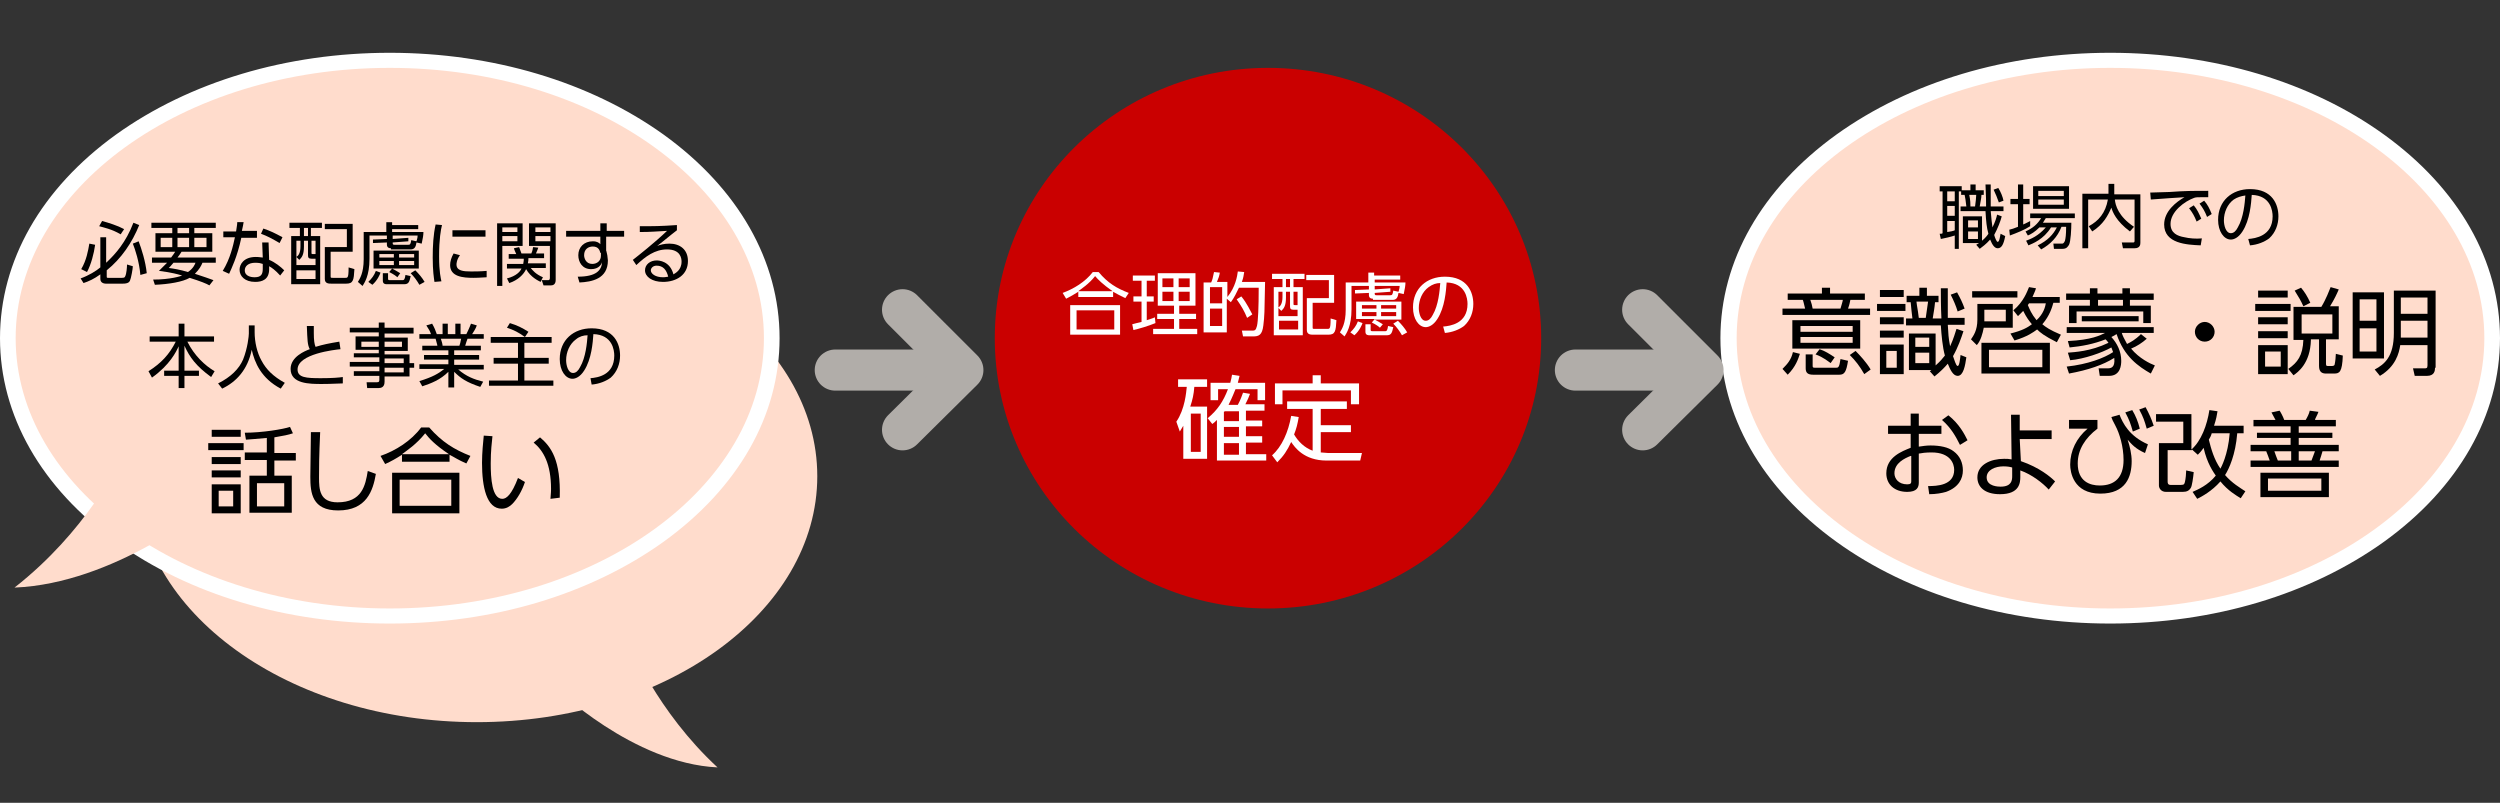 <?xml version="1.0" encoding="utf-8"?>
<!-- Generator: Adobe Illustrator 27.8.1, SVG Export Plug-In . SVG Version: 6.00 Build 0)  -->
<svg version="1.1" id="_レイヤー_1" xmlns="http://www.w3.org/2000/svg" xmlns:xlink="http://www.w3.org/1999/xlink" x="0px"
	 y="0px" viewBox="0 0 431 138.4" style="enable-background:new 0 0 431 138.4;" xml:space="preserve">
<rect x="0" y="0" width="431" height="138.4" fill="#333333" stroke="none"/>
<style type="text/css">
	.st0{fill:#FFDCCC;}
	.st1{fill:#FFFFFF;}
	.st2{fill:#CA0000;}
	.st3{fill:none;stroke:#B1ADA9;stroke-width:7.087;stroke-linecap:round;stroke-linejoin:round;stroke-miterlimit:10;}
</style>
<ellipse class="st0" cx="82.2" cy="82.1" rx="58.7" ry="42.4"/>
<g>
	<ellipse class="st0" cx="67.2" cy="58.3" rx="65.8" ry="47.9"/>
	<path class="st1" d="M67.2,11.7c35.6,0,64.5,20.9,64.5,46.6s-28.9,46.6-64.5,46.6S2.7,84,2.7,58.3S31.6,11.7,67.2,11.7 M67.2,9.1
		c-17.8,0-34.5,5-47.2,14.1C7.1,32.5,0,45,0,58.3s7.1,25.8,20,35.1c12.6,9.1,29.4,14.1,47.2,14.1s34.5-5,47.2-14.1
		c12.9-9.3,20-21.8,20-35.1s-7.1-25.8-20-35.1C101.7,14.1,84.9,9.1,67.2,9.1L67.2,9.1z"/>
</g>
<g>
	<ellipse class="st0" cx="363.8" cy="58.3" rx="65.8" ry="47.9"/>
	<path class="st1" d="M363.8,11.7c35.6,0,64.5,20.9,64.5,46.6s-28.9,46.6-64.5,46.6S299.4,84,299.4,58.3S328.2,11.7,363.8,11.7
		 M363.8,9.1c-17.8,0-34.5,5-47.2,14.1c-12.9,9.3-20,21.8-20,35.1s7.1,25.8,20,35.1c12.6,9.1,29.4,14.1,47.2,14.1
		c17.8,0,34.5-5,47.2-14.1c12.9-9.3,20-21.8,20-35.1s-7.1-25.8-20-35.1C398.4,14.1,381.6,9.1,363.8,9.1L363.8,9.1z"/>
</g>
<ellipse class="st2" cx="218.6" cy="58.3" rx="47.1" ry="46.6"/>
<g>
	<path d="M24,38.8c-1.2,3-3.1,5.8-5.6,7.8v1c0,0.3,0,0.3,0.3,0.3H21c0.5,0,0.5-0.1,0.6-0.3c0.2-0.4,0.3-1.5,0.3-2l1,0.3
		c0,0.4-0.3,2.1-0.5,2.5c-0.1,0.2-0.3,0.5-1.2,0.5h-3c-0.2,0-0.9-0.1-0.9-0.8v-0.8c-1.1,0.8-2,1.2-2.9,1.5L13.9,48
		c1.4-0.5,2.7-1.3,3.4-1.9v-5.2h1v4.4c1.6-1.5,3.4-3.5,4.7-6.9L24,38.8z M14,46.4c0.9-1.5,1.2-3.2,1.4-4.4l1,0.2
		c-0.2,1.5-0.7,3.4-1.4,4.7L14,46.4z M20.8,40.4c-1.5-0.9-3-1.2-3.7-1.4l0.5-0.9c1.1,0.3,2.7,0.8,3.8,1.4L20.8,40.4z M24.2,47.4
		c-0.2-2.3-0.9-4.4-1.3-5.4l1-0.4c0.5,1.3,1.2,3.5,1.4,5.5L24.2,47.4z"/>
	<path d="M37.2,44.4v0.9h-2.3c-0.2,0.5-0.5,1.1-1.3,1.9c1.5,0.5,2.7,0.9,3.2,1.1l-0.7,0.9c-0.5-0.3-1.5-0.7-3.4-1.3
		c-1.2,0.7-3.6,1.1-6,1.2l-0.3-0.9c3,0,4.8-0.6,5-0.7c-2-0.6-3.4-0.7-4-0.8c0.4-0.4,0.9-0.9,1.4-1.4h-2.6v-0.9h3.3
		c0.4-0.5,0.5-0.7,0.7-1h-3.4v-3.2h2.9v-0.9h-3.6v-0.9h11.1v0.9h-3.7v0.9h3.1v3.2h-5.3c-0.2,0.3-0.3,0.5-0.7,1H37.2z M27.7,41v1.6h2
		V41H27.7z M29.9,45.3c-0.5,0.6-0.5,0.6-0.8,0.9c0.8,0.1,2,0.3,3.3,0.7c0.9-0.6,1.2-1.3,1.3-1.6H29.9z M30.6,39.3v0.9h2v-0.9H30.6z
		 M30.6,41v1.6h2V41H30.6z M33.5,41v1.6h2.1V41H33.5z"/>
	<path d="M44.3,40v1h-2.7c-0.7,3.3-1.7,5.3-2.1,6.2l-1.1-0.5c1.3-2.1,1.8-4.4,2.1-5.8h-2v-1h2.2c0.1-0.8,0.2-1.1,0.2-1.6l1.1,0
		c-0.1,0.6-0.1,0.6-0.3,1.5H44.3z M46.4,44.8c1,0.4,2,1.2,2.6,1.8l-0.7,0.9c-0.8-0.9-1.5-1.4-1.9-1.6v0.5c0,1.8-1.2,2.2-2.4,2.2
		c-1.8,0-2.7-1-2.7-2.1c0-0.9,0.7-2.2,2.8-2.2c0.6,0,1,0.1,1.2,0.1l-0.1-2.6h1.1L46.4,44.8z M45.3,45.5c-0.3-0.1-0.6-0.2-1.3-0.2
		c-1.2,0-1.8,0.6-1.8,1.3c0,1.2,1.5,1.2,1.7,1.2c1.2,0,1.4-0.6,1.4-1.5V45.5z M48.2,41.9c-1.2-0.7-2.1-1.2-3.2-1.6l0.4-0.9
		c1.2,0.4,2,0.8,3.3,1.5L48.2,41.9z"/>
	<path d="M55.5,38.4v0.9h-1.9v1.4h1.6V49h-5v-8.3h1.5v-1.4h-1.8v-0.9H55.5z M53.1,41.5h-0.7v1c0,1.5-0.4,1.9-0.8,2.3l-0.5-0.5v1.4
		h3.3v-1.1h-0.7c-0.5,0-0.6-0.2-0.6-0.6V41.5z M51.8,41.5h-0.7v2.8c0.3-0.2,0.7-0.6,0.7-1.8V41.5z M54.4,46.6h-3.3v1.5h3.3V46.6z
		 M53.1,39.3h-0.7v1.4h0.7V39.3z M54.4,41.5h-0.7v2c0,0.3,0,0.3,0.3,0.3h0.4V41.5z M60.8,43.4H57v4.2c0,0.3,0,0.3,0.4,0.3h2.1
		c0.3,0,0.4,0,0.5-0.3c0.1-0.3,0.1-1.3,0.1-1.5l1,0.3c-0.1,1.9-0.2,2.5-1.4,2.5h-2.6c-0.4,0-1.1,0-1.1-0.8v-5.5h3.8v-3.1H56v-0.9
		h4.8V43.4z"/>
	<path d="M67.4,42.8c-0.7,0-0.7-0.5-0.7-0.7v-0.3l-2.4,0.1l0-0.6l2.4-0.1v-0.6h-3v4c0,3-0.9,4.2-1.2,4.7l-0.8-0.7
		c0.3-0.5,1-1.5,1-3.9v-4.7h3.9v-1.7h1v0.5h4.5v0.7h-4.5v0.5H73c0,0.5-0.1,1.1-0.3,2l-0.9-0.2c-0.1,0.7-0.3,1.2-1,1.2H67.4z
		 M63.5,48.6c0.6-0.6,1-1.1,1.3-1.9l0.8,0.3c-0.1,0.3-0.5,1.3-1.4,2.1L63.5,48.6z M68.5,47.8c-0.2-0.2-0.6-0.5-1.4-0.9l0.5-0.6h-3.2
		v-3.1h7.8v3.1h-4.6c0.4,0.2,0.9,0.5,1.4,0.8L68.5,47.8z M67.9,43.8h-2.5v0.6h2.5V43.8z M67.9,45h-2.5v0.7h2.5V45z M66.9,47.1V48
		c0,0.2,0,0.3,0.3,0.3h2.2c0.3,0,0.4-0.2,0.5-0.9l0.9,0.2c-0.2,0.9-0.3,1.4-1.1,1.4h-3c-0.2,0-0.7,0-0.7-0.6v-1.3H66.9z M71.8,41.6
		c0-0.1,0.2-0.5,0.2-1h-4.3v0.6l2.7-0.2l0,0.6l-2.7,0.2c0,0.3,0,0.4,0.3,0.4h2.4c0.3,0,0.4-0.1,0.5-0.8L71.8,41.6L71.8,41.6z
		 M71.4,43.8h-2.6v0.6h2.6V43.8z M71.4,45h-2.6v0.7h2.6V45z M72.3,49.1c-0.4-0.7-0.9-1.4-1.5-2l0.8-0.5c0.6,0.6,1.2,1.3,1.6,2
		L72.3,49.1z"/>
	<path d="M76.2,38.8c-0.2,0.8-0.5,2.4-0.5,5.4c0,2.7,0.3,3.8,0.4,4.3l-1.2,0.1c-0.1-0.7-0.3-1.9-0.3-4.2c0-2,0.1-3.9,0.5-5.7
		L76.2,38.8z M79.3,44c-0.6,0.8-0.6,1.5-0.6,1.6c0,1.1,1.2,1.2,2.5,1.2c0.7,0,1.6,0,2.7-0.1v1.1c-0.4,0-1.2,0.1-2.3,0.1
		c-1.8,0-4-0.2-4-2.2c0-0.6,0.2-1.3,0.6-2L79.3,44z M83.7,39.7v1.1H78v-1.1H83.7z"/>
	<path d="M90.1,38.5v3.9h-3.5v6.9h-0.9V38.5H90.1z M89.2,39.2h-2.6V40h2.6V39.2z M89.2,40.7h-2.6v0.9h2.6V40.7z M93.2,48.6
		c-0.4-0.2-1.7-0.8-2.5-2.2c-0.4,0.9-1.4,1.9-2.9,2.4L87.4,48c1.6-0.4,2.3-1.2,2.5-1.7h-2.5v-0.8h2.8c0.1-0.4,0.1-0.7,0.1-0.9h-2.6
		v-0.8H89c-0.2-0.5-0.3-0.6-0.4-1l0.9-0.2c0.1,0.3,0.3,0.8,0.4,1.1h1.7c0.2-0.4,0.3-1,0.3-1.1l0.9,0.1c0,0.1-0.2,0.5-0.4,1h1.4v0.8
		h-2.7c0,0.3,0,0.5-0.1,0.9h3.1v0.8h-2.6c0.3,0.4,0.9,1.1,2.1,1.6L93.2,48.6z M95.8,38.5v9.8c0,0.3-0.1,0.9-0.8,0.9h-1.3l-0.3-0.9
		l1.1,0c0.2,0,0.3-0.1,0.3-0.4v-5.5h-3.6v-3.9H95.8z M94.9,39.2h-2.6V40h2.6V39.2z M94.9,40.7h-2.6v0.9h2.6V40.7z"/>
	<path d="M107.6,39.8v1h-3.1v2.4c0.1,0.2,0.1,0.5,0.2,0.8c0,0.3,0.1,0.6,0.1,0.9c0,3.2-2.8,3.7-4.9,3.8l-0.3-1
		c3.2,0,4.1-1.1,4.2-2.5c-0.1,0.3-0.5,1.2-1.9,1.2c-1.5,0-2.2-1.2-2.2-2.4c0-1.4,1-2.4,2.5-2.4c0.8,0,1.1,0.3,1.3,0.5l0-1.3h-5.9v-1
		h5.9l0-1.3h1.1v1.3H107.6z M103.5,43.6c-0.1-0.4-0.3-1.1-1.3-1.1c-0.7,0-1.5,0.4-1.5,1.5c0,0.5,0.3,1.5,1.4,1.5
		c0.9,0,1.5-0.6,1.5-1.4V43.6z"/>
	<path d="M116.7,39.7c-0.3,0.2-0.6,0.5-0.9,0.7c-1.5,1.2-1.7,1.4-2.5,2c0.5-0.2,1.2-0.4,2.1-0.4c1.8,0,3.2,1,3.2,3
		c0,2.4-2,3.6-4.3,3.6c-1.9,0-3.1-0.9-3.1-2c0-1,0.9-1.7,2-1.7c0.4,0,2.3,0.1,2.9,2.4c0.3-0.2,1.4-0.7,1.4-2.2
		c0-0.6-0.2-2.1-2.5-2.1c-2.1,0-3.7,1.2-5.3,2.7l-0.6-0.9c0.9-0.7,3.7-2.9,5.9-5c-2,0.1-2.7,0.2-4.7,0.2v-1c2.5,0,3.5,0,6.4-0.2
		V39.7z M113.2,45.8c-0.7,0-1,0.5-1,0.8c0,0.6,0.8,1.2,2.1,1.2c0.5,0,0.7-0.1,0.9-0.1C114.9,46.5,114.3,45.8,113.2,45.8z"/>
	<path d="M30.8,58v-2.2h1V58h5.1v0.9h-4.6c1.2,2.4,3,4.1,4.7,5.1l-0.6,1c-2.6-1.9-3.7-3.4-4.6-5.4v4.3h2.5v0.9h-2.5v2.1h-1v-2.1
		h-2.5v-0.9h2.5v-4.2c-0.4,0.9-1.5,3.2-4.6,5.4L25.6,64c2.2-1.4,3.6-2.9,4.7-5.1h-4.5V58H30.8z"/>
	<path d="M43.9,55.8v1.5c0,1.6,0.4,3.5,1.2,4.9c0.8,1.5,2,2.7,4,3.8l-0.7,1c-3.4-1.8-4.5-4.5-5-6.7c-0.7,3.4-2.6,5.5-5.1,6.7
		l-0.7-0.9c2.2-1.1,3.6-2.5,4.3-4.1c0.8-2,1-4.1,1-4.5v-1.4H43.9z"/>
	<path d="M58.7,60.2c-1,0.1-7.4,0.8-7.4,3.5c0,1.4,1.5,1.5,4,1.5c2,0,3.1-0.1,3.8-0.2l0,1.1c-0.8,0-1.8,0.1-3.6,0.1
		c-2.1,0-5.4,0-5.4-2.6c0-2.1,2.5-3.1,3.3-3.4c-0.4-0.8-0.4-1.5-0.5-4h1.2c0,0.3,0,0.7,0,1.2c0,1.3,0.1,1.9,0.3,2.4
		c1.3-0.4,2.3-0.6,4.1-0.9L58.7,60.2z"/>
	<path d="M71.3,57.5h-5v0.7h4v2.3h-4v0.6h4.3v1.5h0.8v0.8h-0.8v1.5h-4.3v0.9c0,0.4-0.1,1.1-1,1.1h-2l-0.1-1l1.8,0
		c0.3,0,0.4-0.1,0.4-0.4v-0.7h-4.4v-0.8h4.4v-0.8h-5.1v-0.8h5.1v-0.8H61v-0.7h4.3v-0.6h-4v-2.3h4v-0.7h-5v-0.8h5v-0.9h1v0.9h5V57.5z
		 M65.3,58.9h-3v0.9h3V58.9z M69.3,58.9h-3v0.9h3V58.9z M69.6,61.8h-3.3v0.8h3.3V61.8z M69.6,63.4h-3.3v0.8h3.3V63.4z"/>
	<path d="M82.8,66.7c-2.4-0.8-3.4-1.5-4.5-2.6v2.7h-1v-2.7c-1.4,1.4-3,2-4.5,2.5l-0.5-0.9c2.3-0.7,3.3-1.3,4.3-2.1h-4.3v-0.8h5V62
		h-4.2v-0.8h4.2v-0.8h-4.5v-0.8h2.6c0-0.2-0.2-0.7-0.3-1.2h-2.8v-0.8h2c-0.2-0.6-0.3-0.7-0.8-1.5l1-0.3c0.4,0.7,0.6,1.2,0.8,1.8h1
		v-1.8h0.9v1.8h1.3v-1.8h0.9v1.8h1c0.1-0.2,0.5-1,0.8-1.8l1,0.3c-0.2,0.6-0.5,1-0.8,1.5h2v0.8h-2.8c-0.2,0.5-0.2,0.6-0.4,1.2h2.7
		v0.8h-4.6v0.8h4.3V62h-4.3v0.9h5.1v0.8H79c1.4,1.2,2.7,1.7,4.3,2.1L82.8,66.7z M79.2,59.6c0.1-0.3,0.2-0.6,0.3-1.2H76
		c0.1,0.3,0.3,0.9,0.3,1.2H79.2z"/>
	<path d="M95.1,59.1h-4.7v2.6h4.2v1h-4.2v2.9h5v0.9H84.3v-0.9h5v-2.9h-4.2v-1h4.2v-2.6h-4.7v-1h10.5V59.1z M90.5,58.1
		c-1.1-0.8-1.9-1.2-3.1-1.6l0.5-0.8c1.3,0.4,2.1,0.8,3.2,1.5L90.5,58.1z"/>
	<path d="M101.8,65.2c1.2-0.1,4.1-0.5,4.1-3.9c0-0.9-0.3-3.6-3.6-3.7c-0.1,1.4-0.3,4.3-1.6,6.3c-0.7,1.1-1.5,1.4-2,1.4
		c-1.2,0-2.2-1.4-2.2-3.4c0-3.3,2.4-5.3,5.5-5.3c3.9,0,4.9,2.7,4.9,4.7c0,1.4-0.5,2.8-1.6,3.8c-0.8,0.6-2,1.1-3.3,1.2L101.8,65.2z
		 M99.3,58.5c-1.1,0.8-1.7,2.2-1.7,3.6c0,0.8,0.3,2.2,1.2,2.2c0.5,0,0.9-0.4,1.2-1c1-1.7,1.2-4.2,1.3-5.5
		C100.6,57.8,99.9,58,99.3,58.5z"/>
	<path d="M42,76.4v1.2h-6.1v-1.2H42z M41.5,74.1v1.2h-5v-1.2H41.5z M41.5,78.8v1.2h-5v-1.2H41.5z M41.5,81.1v1.2h-5v-1.2H41.5z
		 M41.5,83.5v5h-5v-5H41.5z M40.2,84.6h-2.5v2.7h2.5V84.6z M47.3,78.1H51v1.3h-3.7V82h3v6.4H43V82h3v-2.7h-3.8v-1.3H46v-2.5
		c-1.9,0.2-2.6,0.2-3.6,0.3l-0.2-1.2c3,0,6.6-0.6,7.8-1l0.5,1.1c-0.9,0.3-1.5,0.4-3.2,0.7V78.1z M49,83.3h-4.7v4H49V83.3z"/>
	<path d="M55.2,74.4C55,78.8,55,80.7,55,82.3c0,2.1,0.1,4.3,3.2,4.3c4.2,0,4.8-2.9,5.2-5.4l1.4,0.5c-0.5,2.9-1.6,6.3-6.5,6.3
		c-4.5,0-4.8-3-4.8-5.8c0-1.2,0.1-6.6,0.1-7.7H55.2z"/>
	<path d="M80.4,79.9c-1.4-0.6-2.1-1.1-2.9-1.5v1.2h-8.2v-1.2c-1.1,0.7-1.8,1.1-2.9,1.6l-0.8-1.4c2.6-0.9,5.3-2.6,7-4.9H74
		c2.2,2.5,4.3,3.8,7.1,4.9L80.4,79.9z M79.2,81.5v7H67.6v-7H79.2z M77.8,82.7h-8.9v4.5h8.9V82.7z M77.4,78.3
		c-2.4-1.6-3.4-2.7-4.1-3.6c-1.5,1.9-3.2,3-4,3.6H77.4z"/>
	<path d="M84.9,75.2c-0.1,1-0.3,2.5-0.3,4.7c0,2.5,0.2,6.1,2,6.1c0.7,0,1.6-0.7,2.7-3.6l1.2,0.7c-0.5,1.5-1.3,2.9-2.2,3.8
		c-0.4,0.4-1,0.8-1.8,0.8c-2.6,0-3.4-3.7-3.4-7.9c0-1.8,0.2-3.6,0.3-4.7L84.9,75.2z M94.9,86c0-0.4,0.1-0.9,0.1-1.7
		c0-4.3-1.3-6.6-3-8l1.1-0.9c1.9,1.6,3.6,3.9,3.4,10.4L94.9,86z"/>
</g>
<g>
	<path class="st1" d="M194,51.4c-1-0.5-1.6-0.8-2.1-1.1v0.9h-6v-0.9c-0.8,0.5-1.3,0.8-2.1,1.2l-0.6-1c1.9-0.7,3.9-1.9,5.2-3.6h1
		c1.6,1.9,3.1,2.8,5.2,3.6L194,51.4z M193.1,52.6v5.1h-8.6v-5.1H193.1z M192.1,53.5h-6.5v3.3h6.5V53.5z M191.8,50.2
		c-1.7-1.2-2.5-2-3-2.6c-1.1,1.4-2.4,2.2-2.9,2.6H191.8z"/>
	<path class="st1" d="M199.2,55.7c-1.2,0.5-2.9,1-3.8,1.2l-0.2-1c0.4-0.1,1.1-0.3,1.6-0.4V52h-1.4v-0.9h1.4v-2.7h-1.5v-0.9h3.8v0.9
		h-1.4v2.7h1.2V52h-1.2v3.2c0.6-0.2,1-0.3,1.4-0.5L199.2,55.7z M206.1,47.1v5.6h-2.8v1.4h2.9V55h-2.9v1.7h3.1v0.9h-7.6v-0.9h3.6V55
		h-2.9v-0.9h2.9v-1.4h-2.8v-5.6H206.1z M202.3,48h-1.9v1.5h1.9V48z M202.3,50.3h-1.9v1.6h1.9V50.3z M205.1,48h-1.9v1.5h1.9V48z
		 M205.1,50.3h-1.9v1.6h1.9V50.3z"/>
	<path class="st1" d="M214.5,46.9c-0.1,0.5-0.1,0.9-0.4,1.7h4c-0.1,5.5-0.1,5.8-0.3,7.5c-0.2,1.7-0.8,1.9-1.8,1.9h-1.7l-0.2-1l1.7,0
		c0.5,0,0.7,0,0.9-0.8c0.2-0.8,0.3-3.3,0.3-6.6h-3.4c-0.4,0.8-0.8,1.7-1.4,2.5l-0.7-0.6v5.8h-4v-8.6h1.3c0.2-0.4,0.3-0.8,0.5-1.8
		l1,0.1c-0.1,0.6-0.2,0.9-0.5,1.6h1.8v2.6c1.4-1.7,1.7-3.6,1.8-4.4L214.5,46.9z M210.7,49.5h-2.1v2.8h2.1V49.5z M210.7,53.2h-2.1v3
		h2.1V53.2z M215,54.8c-0.5-1.2-0.9-1.9-1.8-3.2l0.8-0.5c1,1.2,1.6,2.6,1.9,3.1L215,54.8z"/>
	<path class="st1" d="M224.9,47.2v0.9H223v1.4h1.6v8.3h-5v-8.3h1.5v-1.4h-1.8v-0.9H224.9z M222.4,50.3h-0.7v1c0,1.5-0.4,1.9-0.8,2.3
		l-0.5-0.5v1.4h3.3v-1.1H223c-0.5,0-0.6-0.2-0.6-0.6V50.3z M221.1,50.3h-0.7V53c0.3-0.2,0.7-0.6,0.7-1.8V50.3z M223.8,55.3h-3.3v1.5
		h3.3V55.3z M222.4,48.1h-0.7v1.4h0.7V48.1z M223.8,50.3H223v2c0,0.3,0,0.3,0.3,0.3h0.4V50.3z M230.1,52.2h-3.8v4.2
		c0,0.3,0,0.3,0.4,0.3h2.1c0.3,0,0.4,0,0.5-0.3c0.1-0.3,0.1-1.3,0.1-1.5l1,0.3c-0.1,1.9-0.2,2.5-1.4,2.5h-2.6c-0.4,0-1.1,0-1.1-0.8
		v-5.5h3.8v-3.1h-3.9v-0.9h4.8V52.2z"/>
	<path class="st1" d="M236.7,51.5c-0.7,0-0.7-0.5-0.7-0.7v-0.3l-2.4,0.1l0-0.6l2.4-0.1v-0.6h-3v4c0,3-0.9,4.2-1.2,4.7l-0.8-0.7
		c0.3-0.5,1-1.5,1-3.9v-4.7h3.9v-1.7h1v0.5h4.5v0.7H237v0.5h5.3c0,0.5-0.1,1.1-0.3,2l-0.9-0.2c-0.1,0.7-0.3,1.2-1,1.2H236.7z
		 M232.8,57.3c0.6-0.6,1-1.1,1.3-1.9l0.8,0.3c-0.1,0.3-0.5,1.3-1.4,2.1L232.8,57.3z M237.9,56.5c-0.2-0.2-0.6-0.5-1.4-0.9l0.5-0.6
		h-3.2V52h7.8v3.1H237c0.4,0.2,0.9,0.5,1.4,0.8L237.9,56.5z M237.3,52.6h-2.5v0.6h2.5V52.6z M237.3,53.8h-2.5v0.7h2.5V53.8z
		 M236.3,55.9v0.9c0,0.2,0,0.3,0.3,0.3h2.2c0.3,0,0.4-0.2,0.5-0.9l0.9,0.2c-0.2,0.9-0.3,1.4-1.1,1.4h-3c-0.2,0-0.7,0-0.7-0.6v-1.3
		H236.3z M241.1,50.3c0-0.1,0.2-0.5,0.2-1H237v0.6l2.7-0.2l0,0.6l-2.7,0.2c0,0.3,0,0.4,0.3,0.4h2.4c0.3,0,0.4-0.1,0.5-0.8
		L241.1,50.3L241.1,50.3z M240.7,52.6h-2.6v0.6h2.6V52.6z M240.7,53.8h-2.6v0.7h2.6V53.8z M241.7,57.8c-0.4-0.7-0.9-1.4-1.5-2
		l0.8-0.5c0.6,0.6,1.2,1.3,1.6,2L241.7,57.8z"/>
	<path class="st1" d="M248.8,56.3c1.2-0.1,4.2-0.5,4.2-3.9c0-0.9-0.3-3.6-3.6-3.7c-0.1,1.4-0.3,4.3-1.6,6.3c-0.7,1.1-1.5,1.4-2,1.4
		c-1.2,0-2.2-1.4-2.2-3.4c0-3.3,2.4-5.3,5.5-5.3c3.9,0,4.9,2.7,4.9,4.7c0,1.4-0.5,2.8-1.6,3.8c-0.8,0.6-2,1.1-3.3,1.2L248.8,56.3z
		 M246.3,49.5c-1.1,0.8-1.7,2.2-1.7,3.6c0,0.8,0.3,2.2,1.2,2.2c0.5,0,0.9-0.4,1.2-1c1-1.7,1.2-4.2,1.3-5.5
		C247.6,48.8,247,49,246.3,49.5z"/>
	<path class="st1" d="M208.1,70.1v9h-4.1v-5.7c-0.3,0.5-0.4,0.7-0.6,1l-0.6-1.7c1.5-2.2,1.7-5.1,1.8-6h-1.5v-1.3h5v1.3h-2.2
		c-0.1,1.3-0.3,2.2-0.7,3.4H208.1z M207,71.3h-1.7v6.6h1.7V71.3z M213.4,69.8c0.2-0.4,0.4-0.7,0.9-2.1l1.2,0.2
		c-0.2,0.6-0.4,1-0.8,1.8h3.3v1.1h-3.2v1.7h2.8v1h-2.8v1.7h2.8v1.1h-2.8v2h3.5v1.1h-8.5v-7c-0.3,0.3-0.5,0.5-0.8,0.7l-0.8-1
		c1.7-1.4,2.7-2.9,3.5-5h-1.7V69h-1.3V66h3.4c0.2-0.7,0.2-0.9,0.3-1.4l1.3,0.2c-0.1,0.5-0.2,0.7-0.3,1.2h4.7V69h-1.3v-1.9h-3.8
		c-0.6,1.5-1,2.3-1.2,2.7H213.4z M211.1,70.9c0,0.1,0,0.1-0.1,0.1v1.6h2.6v-1.7H211.1z M213.6,73.6H211v1.7h2.6V73.6z M213.6,76.4
		H211v2h2.6V76.4z"/>
	<path class="st1" d="M226.3,70.5h-4.4v-1.3h10.3v1.3h-4.5v2.8h5.2v1.2h-5.2V78c0.4,0,0.9,0.1,1.3,0.1h5.8l-0.3,1.3h-5.8
		c-3.9,0-5.5-2.3-6.1-3.2c-0.7,1.5-1.3,2.4-2.4,3.5l-0.9-1.2c1.7-1.5,2.8-4,3.3-6.8l1.3,0.2c-0.2,1.2-0.4,2-0.8,3
		c0.7,1.2,1.8,2.3,3.2,2.8V70.5z M227.7,64.7v1.4h6.6v3.6h-1.4v-2.4h-11.8v2.4h-1.3v-3.6h6.5v-1.4H227.7z"/>
</g>
<g>
	<path d="M339.7,32.8v-1h0.9v1h1.4v0.8h-0.4c0,0.6-0.2,1.3-0.3,2h1.1c0-1,0-1.5-0.1-3.8h0.9c0,0.4,0,3.1,0,3.8h2.2v0.8h-2.2
		c0.1,1.3,0.2,2,0.3,2.8c0.5-1,0.7-1.7,0.8-2.2l0.8,0.3c-0.2,0.8-0.7,2.1-1.3,3.2c0.1,0.4,0.4,1.2,0.6,1.2c0.3,0,0.4-0.9,0.5-1.4
		l0.8,0.4c-0.3,1.6-0.7,2.1-1.3,2.1c-0.5,0-0.9-0.5-1.3-1.5c-0.7,0.8-1.4,1.3-1.8,1.6l-0.6-0.7c0.2-0.1,0.3-0.2,0.5-0.3h-2.8v-4.6
		h3.3v4.2c0.6-0.5,0.9-0.9,1.1-1.2c-0.3-1.1-0.4-2.1-0.5-3.9H338v-0.8h1c-0.1-0.9-0.2-1.6-0.3-2h-0.6V33h-0.4v9.9H337v-2.3
		c-0.9,0.3-1.5,0.4-2.4,0.6l-0.2-0.9c0.3,0,0.4,0,0.5-0.1V33h-0.5v-0.9h3.8v0.7H339.7z M337,33h-1.3v1.7h1.3V33z M337,35.5h-1.3v1.7
		h1.3V35.5z M335.7,40c0.2,0,1.2-0.2,1.3-0.3v-1.6h-1.3V40z M341,38h-1.7v1.2h1.7V38z M341,39.9h-1.7v1.3h1.7V39.9z M340.5,35.6
		c0.1-0.6,0.2-1.7,0.2-2h-1.2c0.2,0.9,0.2,1.6,0.2,2H340.5z M344.6,34.9c-0.4-1.1-0.4-1.1-0.9-2.2l0.8-0.3c0.4,0.6,0.8,1.6,0.9,2.2
		L344.6,34.9z"/>
	<path d="M350,39c-0.9,0.6-2.4,1.2-3.5,1.6l-0.1-1c0.4-0.1,0.8-0.2,1.5-0.5v-3.9h-1.3v-0.9h1.3v-2.5h0.9v2.5h1.1v0.9h-1.1v3.5
		c0.6-0.3,0.9-0.4,1.2-0.6L350,39z M357.1,38.3c0,1.2-0.1,3.3-0.4,3.9c-0.2,0.3-0.4,0.7-1.1,0.7h-1.5l-0.1-0.9l1.5,0
		c0.3,0,0.4-0.3,0.5-0.5c0.1-0.4,0.2-1,0.2-2.4h-0.8c-0.7,1.8-1.9,3-3.5,3.9l-0.6-0.7c1.7-0.8,2.7-1.9,3.3-3.1h-1
		c-1.3,2.1-3.2,2.8-3.9,3.1l-0.4-0.8c0.8-0.3,2.1-0.8,3.4-2.3h-1.1c-0.8,0.8-1.5,1.2-2,1.4l-0.4-0.7c1.3-0.6,2-1.2,2.7-2.3h-1.9
		v-0.8h7.7v0.8h-5c-0.2,0.3-0.3,0.5-0.5,0.8H357.1z M356.7,32.1V36h-6.2v-3.9H356.7z M355.8,32.9h-4.4v0.9h4.4V32.9z M355.8,34.4
		h-4.4v0.9h4.4V34.4z"/>
	<path d="M363.5,31.7h1v1.8h4.5v8.3c0,0.3,0,1-1,1h-2l-0.2-1l1.9,0c0.2,0,0.3,0,0.3-0.3v-7.1h-3.4c0.1,1,0.6,2.9,3.3,4.7l-0.7,0.8
		c-2.4-1.8-3-3.4-3.2-4.1c-0.6,1.4-1.4,2.9-3.3,4.1l-0.6-0.9c1.7-0.9,2.9-2.3,3.3-4.6H360v8.4h-1v-9.4h4.5V31.7z"/>
	<path d="M380.7,34c-0.5,0-0.9,0-1.2,0c-0.6,0-0.9,0-1.2,0.1c-1.7,0.6-4.1,2.4-4.1,4.5c0,1.6,1.2,2.1,2.4,2.3c0.8,0.2,2,0.3,3,0.2
		l-0.2,1.2c-2.4-0.1-6.3-0.3-6.3-3.6c0-2.3,2.1-3.9,3.5-4.7c-0.3,0-4.5,0.3-5.8,0.4l-0.1-1.2c0.6,0,2.7-0.1,3.3-0.1
		c2.8-0.2,4-0.2,6.7-0.2L380.7,34z M378.2,35.4c0.6,0.7,0.9,1.4,1.3,2.3l-0.8,0.5c-0.4-1-0.7-1.5-1.3-2.3L378.2,35.4z M380,34.6
		c0.6,0.7,0.9,1.3,1.3,2.3l-0.8,0.5c-0.4-1-0.7-1.5-1.3-2.3L380,34.6z"/>
	<path d="M387.6,41.2c1.2-0.1,4.2-0.5,4.2-3.9c0-0.9-0.3-3.6-3.6-3.7c-0.1,1.4-0.3,4.3-1.6,6.3c-0.7,1.1-1.5,1.4-2,1.4
		c-1.2,0-2.2-1.4-2.2-3.4c0-3.3,2.4-5.3,5.5-5.3c3.9,0,4.9,2.7,4.9,4.7c0,1.4-0.5,2.8-1.6,3.8c-0.8,0.6-2,1.1-3.3,1.2L387.6,41.2z
		 M385.1,34.4c-1.1,0.8-1.7,2.2-1.7,3.6c0,0.8,0.3,2.2,1.2,2.2c0.5,0,0.9-0.4,1.2-1c1-1.7,1.2-4.2,1.3-5.5
		C386.4,33.8,385.7,34,385.1,34.4z"/>
	<path d="M307.3,63.6c0.9-0.9,1.5-1.6,1.8-2.9l1.2,0.3c-0.3,0.9-0.7,2.2-2.1,3.6L307.3,63.6z M322.4,54.3h-15.1v-1.1h3.9
		c-0.2-0.8-0.3-1.3-0.4-1.5h-2.6v-1.1h5.9v-1h1.4v1h6v1.1h-2.5c-0.1,0.4-0.1,0.7-0.4,1.5h3.8V54.3z M320.7,60.1h-11.7v-4.9h11.7
		V60.1z M319.4,56.2h-9v1h9V56.2z M319.4,58.1h-9v1h9V58.1z M312.5,61.1V63c0,0.3,0,0.4,0.4,0.4h3.6c0.4,0,0.6,0,0.8-1.5l1.3,0.3
		c-0.3,1.9-0.6,2.4-1.5,2.4h-4.5c-0.9,0-1.3-0.3-1.3-1.1v-2.4H312.5z M317.3,53.2c0.2-0.7,0.4-1.3,0.4-1.5h-5.6
		c0.2,0.6,0.3,0.9,0.4,1.5H317.3z M315.6,62.6c-0.3-0.2-1.2-1-2.6-1.5l0.7-0.9c0.9,0.3,1.7,0.8,2.6,1.4L315.6,62.6z M321.4,64.5
		c-0.8-1.4-1.5-2.3-2.5-3.3l1-0.7c0.7,0.7,1.9,2,2.6,3.2L321.4,64.5z"/>
	<path d="M328.5,52.4v1.2h-4.9v-1.2H328.5z M328.2,50v1.2h-4.1V50H328.2z M328.2,54.7v1.2h-4.1v-1.2H328.2z M328.2,57v1.2h-4.1V57
		H328.2z M328.2,59.4v5.1h-4.1v-5.1H328.2z M327,60.5h-1.8v2.9h1.8V60.5z M335.8,49.6c0,3.8,0,4.3,0,5.2h2.9V56h-2.9
		c0.1,1.6,0.1,2.2,0.4,3.7c0.6-1.3,0.9-2.4,1.1-3l1.2,0.4c-0.4,1.2-0.9,2.7-1.8,4.3c0.2,0.5,0.5,1.7,0.8,1.7c0.3,0,0.4-1.1,0.5-1.9
		l1,0.4c-0.2,1.4-0.5,3.2-1.5,3.2c-0.8,0-1.3-1.1-1.7-2.1c-0.6,0.7-1.3,1.4-2.3,2.2l-0.8-0.9c0.2-0.1,0.2-0.2,0.3-0.2h-3.9v-6.3h4.6
		V63c0.8-0.7,1.2-1.2,1.6-1.7c-0.4-1.4-0.6-3.6-0.7-5.2h-6v-1.2h1.1c-0.1-0.9-0.2-1.6-0.3-2.8h-0.7V51h2.2v-1.4h1.3V51h2v1.1h-0.6
		c-0.1,1.1-0.2,1.5-0.4,2.8h1.5c-0.1-1.9-0.1-4.2-0.1-5.2H335.8z M332.6,58.2h-2.4v1.6h2.4V58.2z M332.6,60.8h-2.4v1.8h2.4V60.8z
		 M332,54.8c0.1-0.7,0.3-2,0.4-2.8h-2c0.1,1,0.2,1.1,0.4,2.8H332z M337.5,53.7c-0.3-1-0.7-1.9-1.2-2.9l1.1-0.4
		c0.6,1.1,0.9,1.7,1.3,2.8L337.5,53.7z"/>
	<path d="M347,52.4v4.1h-5c-0.2,1-0.5,2.2-1.2,3l-1-1c0.4-0.6,1.1-1.5,1.1-3.4v-2.7H347z M347.8,50.2v1.1H340v-1.1H347.8z
		 M353.4,64.4h-11.8v-5.3h11.8V64.4z M345.8,53.4h-3.7v2h3.7V53.4z M352.1,60.3h-9.2v3h9.2V60.3z M355.1,51.1v1.1H354
		c-0.2,0.7-0.6,2.2-1.9,3.7c0.6,0.5,1.3,1,3.2,1.8l-0.7,1.3c-2.2-1.1-2.9-1.7-3.4-2.2c-0.7,0.5-1.6,1.2-3.9,1.9l-0.7-1.2
		c2-0.5,2.9-1,3.7-1.6c-0.5-0.6-0.9-1.1-1.5-2.3c-0.3,0.3-0.5,0.5-0.9,0.9l-0.8-1c1.8-1.5,2.4-3.3,2.7-4l1.2,0.2
		c-0.1,0.4-0.3,0.8-0.6,1.5H355.1z M349.8,52.3c0,0-0.2,0.3-0.2,0.3c0.3,0.7,0.6,1.5,1.5,2.6c1.2-1.1,1.5-2.3,1.6-2.9H349.8z"/>
	<path d="M356.5,60.8c1.1-0.1,3.9-0.2,7-1.7c-0.2-0.3-0.3-0.4-0.5-0.6c-2,0.8-4.1,1.2-6.2,1.4l-0.3-1.1c4.1-0.2,5.6-1,6.4-1.4h-6.6
		v-1h15v1h-5.5c0.1,0.4,0.4,1,0.9,1.9c0.6-0.3,1.4-0.7,2.4-1.7l1,0.8c-0.8,0.7-1.7,1.3-2.7,1.7c1.4,1.7,3.3,2.6,4.1,2.9l-0.7,1.4
		c-2.1-1.2-4.6-2.9-5.9-6.8c-0.5,0.3-0.7,0.4-0.9,0.5c1,1.1,1.7,2.5,1.7,4.1c0,0.7-0.1,2.6-2.1,2.6H362l-0.2-1.3l1.5,0
		c0.5,0,1.4,0,1.2-1.8c-1.9,1.2-4.5,2.1-7.8,2.7l-0.4-1.2c3.7-0.4,6.5-1.5,8-2.5c-0.1-0.3-0.2-0.5-0.3-0.8c-1.6,0.9-4.7,2-7.1,2.2
		L356.5,60.8z M370.8,52.7v3h-1.3v-2h-11.5v2h-1.3v-3h3.6v-1h-4.1v-1.1h4.1v-0.9h1.3v0.9h4.3v-0.9h1.3v0.9h4.1v1.1h-4.1v1H370.8z
		 M368.7,54.5v0.9h-9.8v-0.9H368.7z M366,52.7v-1h-4.3v1H366z"/>
	<path d="M381.8,57.2c0,0.9-0.7,1.7-1.7,1.7s-1.7-0.8-1.7-1.7c0-0.9,0.8-1.7,1.7-1.7C381,55.5,381.8,56.3,381.8,57.2z"/>
	<path d="M394.9,52.4v1.2h-6.1v-1.2H394.9z M394.4,50.1v1.2h-5.1v-1.2H394.4z M394.4,54.7v1.2h-5.1v-1.2H394.4z M394.4,57.1v1.2
		h-5.1v-1.2H394.4z M394.4,59.5v5h-5.1v-5H394.4z M393.2,60.6h-2.7v2.6h2.7V60.6z M398.4,58.6c-0.1,4.1-2.3,5.6-3,6.1l-0.9-1.1
		c1.6-1.1,2.5-2.3,2.6-5h-1.7v-5.7h4.8c0.8-1.3,1.4-2.9,1.6-3.4l1.4,0.4c-0.3,0.7-0.7,1.6-1.5,2.9h1.5v5.7h-2.2v4.2
		c0,0.4,0.1,0.4,0.5,0.4h0.5c0.3,0,0.5-0.1,0.5-0.3c0.1-0.4,0.2-1.4,0.2-1.8l1.2,0.3c-0.1,2.9-0.6,3.1-1.5,3.1H401
		c-0.6,0-1.2-0.2-1.2-1.3v-4.6H398.4z M396.7,49.6c0.6,0.7,1.1,1.5,1.6,2.6l-1.2,0.6c-0.4-0.9-0.8-1.6-1.5-2.7L396.7,49.6z
		 M402.1,54.2h-5.3v3.3h5.3V54.2z"/>
	<path d="M411,61.8h-5.4V50.4h5.4V61.8z M409.7,51.6h-2.9v3.7h2.9V51.6z M409.7,56.6h-2.9v4h2.9V56.6z M419.8,63.4
		c0,0.5-0.1,1.4-1.4,1.4h-2.1l-0.3-1.3l2,0c0.3,0,0.5,0,0.5-0.5v-3.5h-4.7c-0.2,1.4-0.8,3.7-3.5,5.3l-0.9-1.1
		c1.7-0.9,3.3-2.2,3.3-6.3v-7.3h7.2V63.4z M418.5,55.3h-4.6v2.1c0,0.3,0,0.4,0,0.8h4.6V55.3z M418.5,51.3h-4.6v2.8h4.6V51.3z"/>
	<path d="M330.8,77c0.7-0.1,1.3-0.2,2-0.2c1.7,0,3.1,0.3,4,1c1.1,0.8,1.6,2,1.6,3.3c0,1.4-0.7,2.9-2.9,3.7c-0.7,0.2-1.7,0.4-2.9,0.4
		l-0.2-1.4c1.5,0,4.5-0.1,4.5-2.8c0-1-0.6-3-3.9-3c-1,0-1.7,0.1-2.2,0.2v5c0,0.8-0.3,1.6-2,1.6c-2.2,0-3.6-1.3-3.6-3.2
		c0-2.8,2.7-3.8,4.2-4.4v-2.4h-3.9v-1.4h3.9v-2.1h1.4v2.1h3.9v1.4h-3.9V77z M329.4,78.6c-1,0.4-2.8,1.2-2.8,3c0,0.9,0.7,1.9,2.2,1.9
		c0.6,0,0.7-0.2,0.7-0.5V78.6z M335.9,71.6c1.9,1.5,2.8,3.3,3.3,4.3l-1.3,0.8c-0.7-1.4-1.5-2.9-3.1-4.3L335.9,71.6z"/>
	<path d="M348.4,79.5c3.2,1.1,5.1,2.7,5.9,3.5l-1.1,1.4c-1-1.1-2.9-2.6-4.9-3.3l0,1.1c0,1-0.1,3-3.5,3c-2.7,0-3.9-1.3-3.9-2.9
		c0-2.2,2.3-3.2,4.6-3.2c0.5,0,0.8,0,1.3,0.1l-0.1-7.7h1.5l0,2.7l5.5,0v1.5h-5.5L348.4,79.5z M346.9,80.6c-0.3-0.1-0.8-0.2-1.5-0.2
		c-1.4,0-2.9,0.6-2.9,1.9c0,1.6,2.1,1.6,2.4,1.6c1.9,0,2-1.1,2-1.8L346.9,80.6z"/>
	<path d="M361.6,72.5v1.4c-2.1,1.6-3.4,3.6-3.4,6c0,3.1,2.1,3.8,3.8,3.8c2.6,0,4.1-1.4,4.1-4.4c0-2.3-0.7-4.6-1.4-5.9
		c-0.5-0.9-0.6-1.2-0.7-1.5l1.4-0.4c0.6,1.5,1.7,3.7,4.9,5.1l-0.5,1.5c-1.6-0.7-2.3-1.5-3-2.3c0.4,1.2,0.7,2.5,0.7,3.7
		c0,2.7-1,5.6-5.4,5.6c-4.7,0-5.2-3.8-5.2-5c0-2.4,1.1-4.6,3-6.2l-3.2,0v-1.5H361.6z M367.6,70.7c0.6,1,1,2,1.3,3.2l-1.2,0.5
		c-0.4-1.4-0.6-2-1.3-3.3L367.6,70.7z M369.9,70.2c0.6,1.1,1,2,1.4,3.2l-1.2,0.5c-0.4-1.4-0.6-2-1.3-3.3L369.9,70.2z"/>
	<path d="M386.8,73.4v1.3h-1.1c-0.3,3.7-1.4,6.1-2.1,7.2c1.2,1.4,2.6,2.2,3.5,2.8l-0.8,1.2c-0.8-0.5-2.2-1.3-3.5-2.9
		c-1.5,1.7-3.2,2.6-4,3l-0.8-1.2c0.9-0.4,2.6-1.1,4-2.8c-0.4-0.6-1.5-2.1-2.1-4.8c-0.4,0.6-0.7,0.9-1,1.2l-1-0.9v0.1h-4.2V83
		c0,0.2,0,0.6,0.5,0.6h1.8c0.6,0,0.6-0.2,0.7-0.6c0.1-0.4,0.2-1.4,0.2-1.9l1.3,0.3c-0.1,1-0.3,2.4-0.5,2.7c-0.3,0.5-0.7,0.7-1.4,0.7
		h-2.9c-0.8,0-1.2-0.6-1.2-1.1v-7.3h4.2v-3.7h-4.7v-1.3h6.1v6.1c1.7-1.5,2.7-4.2,3.1-6.8l1.4,0.2c-0.1,0.6-0.2,1.3-0.6,2.5H386.8z
		 M381.3,74.7c-0.1,0.4-0.3,0.8-0.5,1.1c0.4,1.6,0.9,3.4,2,5c0.1-0.2,1.3-2.3,1.6-6.1H381.3z"/>
	<path d="M402.7,73.5h-6.4v1.1h5.8v0.9h-5.8v1.2h6.9v1.1h-2.8c-0.1,0.4-0.4,1.3-0.5,1.6h3.3v1.1H388v-1.1h3.3
		c-0.2-0.6-0.4-1.1-0.6-1.6H388v-1.1h6.9v-1.2h-5.8v-0.9h5.8v-1.1h-6.4v-1.1h3.8c-0.2-0.4-0.5-0.9-0.7-1.3l1.4-0.3
		c0.1,0.1,0.6,1,0.8,1.6h3.7c0.3-0.5,0.6-1.1,0.7-1.6l1.5,0.2c-0.2,0.6-0.6,1.2-0.6,1.4h3.6V73.5z M401.5,85.7h-11.8v-4.2h11.8V85.7
		z M400.2,82.5H391v2.1h9.2V82.5z M395,77.8h-2.9c0.3,0.8,0.3,0.9,0.6,1.6h2.3V77.8z M398.5,79.4c0.2-0.5,0.4-1.1,0.6-1.6h-2.8v1.6
		H398.5z"/>
</g>
<path class="st0" d="M20.4,79.9c0,0-5.5,11.7-17.9,21.4c17.2-0.7,33.1-13.8,33.1-13.8"/>
<path class="st0" d="M108.5,110.9c0,0,4.7,11.7,15.2,21.4c-14.6-0.7-28-13.8-28-13.8"/>
<line class="st3" x1="144" y1="63.8" x2="164.5" y2="63.8"/>
<polyline class="st3" points="155.6,53.4 166,63.8 155.6,74.1 "/>
<line class="st3" x1="271.6" y1="63.8" x2="292.1" y2="63.8"/>
<polyline class="st3" points="283.2,53.4 293.6,63.8 283.2,74.1 "/>
</svg>
